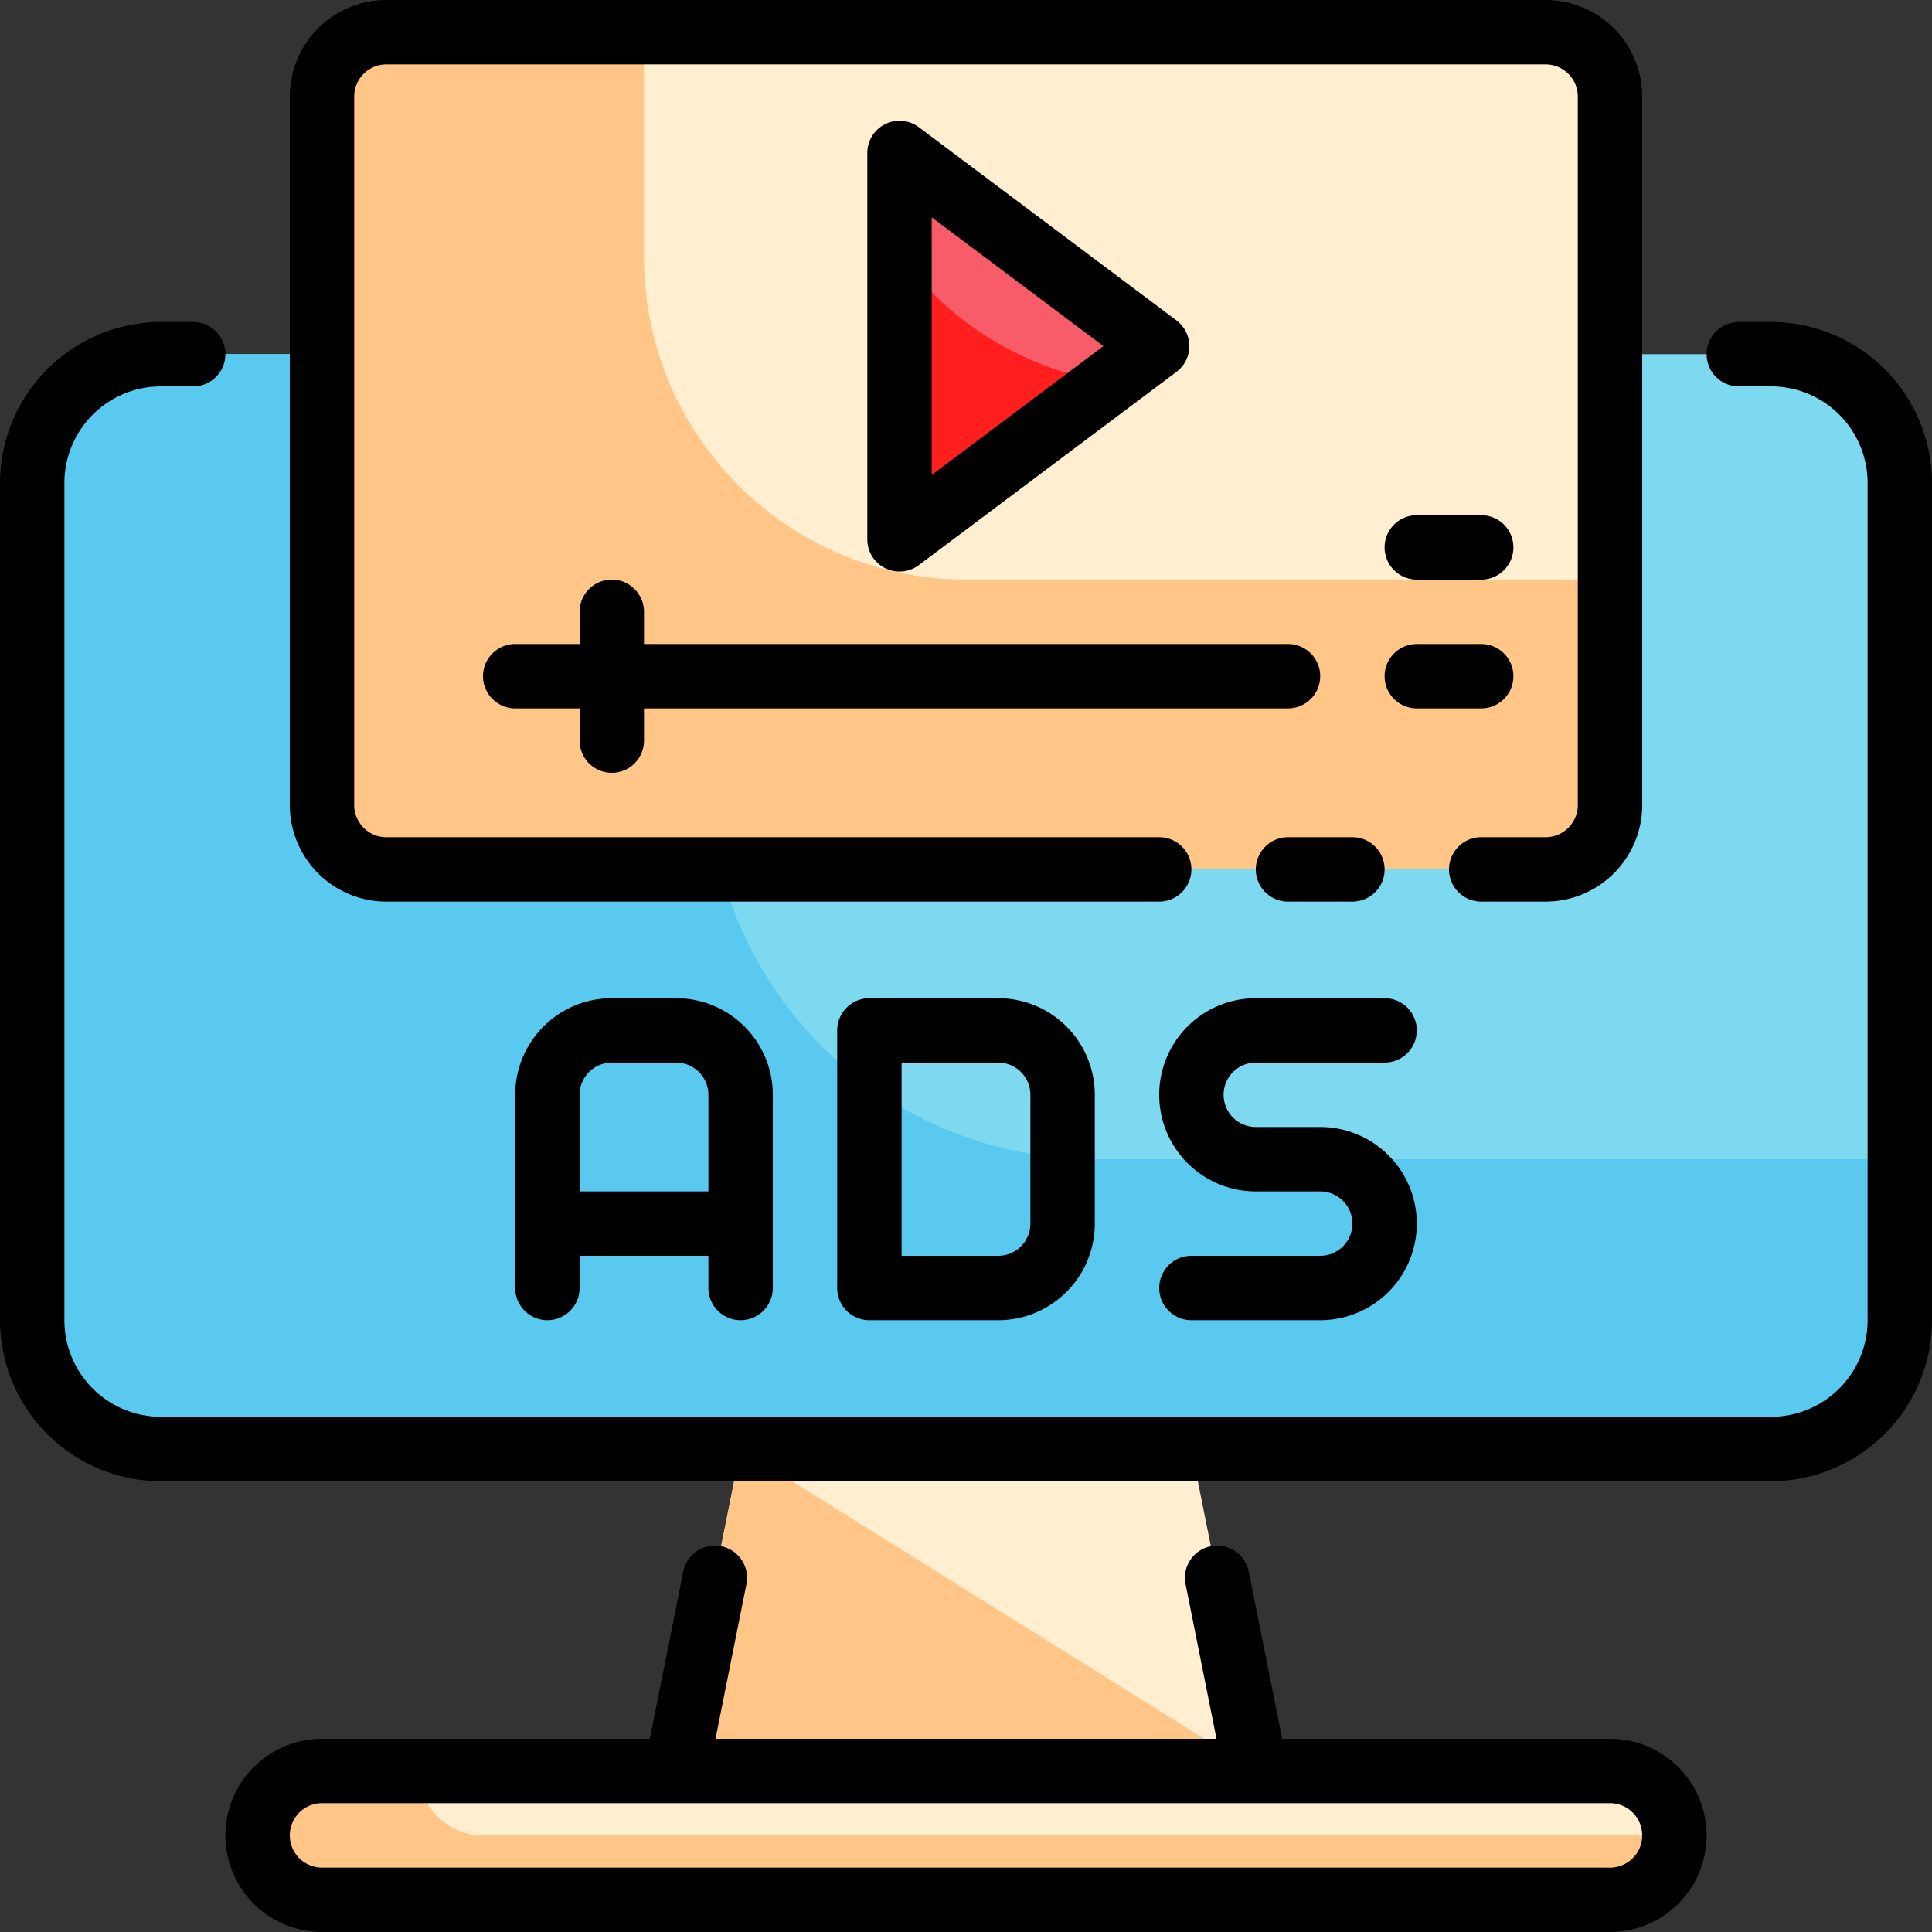 <?xml version="1.0" encoding="UTF-8"?><svg xmlns="http://www.w3.org/2000/svg" xmlns:xlink="http://www.w3.org/1999/xlink" height="480.0" preserveAspectRatio="xMidYMid meet" version="1.0" viewBox="16.0 16.0 480.0 480.0" width="480.0" zoomAndPan="magnify"><rect x="16.0" y="16.0" width="480.0" height="480.0" fill="#333333" stroke="none"/><g data-name="line copy"><g id="change1_1"><rect fill="#7dd9ef" height="272" rx="32" width="464" x="24" y="104"/></g><g id="change2_1"><path d="M488,304v40a32,32,0,0,1-32,32H56a32,32,0,0,1-32-32V136a32,32,0,0,1,32-32H192V208a96,96,0,0,0,96,96Z" fill="#59c9ef"/></g><g id="change3_1"><rect fill="#ffeecf" height="32" rx="16" width="352" x="80" y="456"/></g><g id="change3_2"><path d="M328 456L184 456 200 376 312 376 328 456z" fill="#ffeecf"/></g><g id="change3_3"><rect fill="#ffeecf" height="208" rx="16" width="320" x="96" y="24"/></g><g id="change4_1"><path d="M416,160v56a16,16,0,0,1-16,16H112a16,16,0,0,1-16-16V40a16,16,0,0,1,16-16h64V80a80,80,0,0,0,80,80Z" fill="#ffc688"/></g><g id="change5_1"><path d="M239.47 150L239.47 54 303.48 102 239.47 150z" fill="#f75c68"/></g><g id="change6_1"><path d="M291.44,111l-52,39V79.2A79.32,79.32,0,0,0,291.44,111Z" fill="#ff1f1f"/></g><g id="change4_2"><path d="M432,472a16.12,16.12,0,0,1-16,16H96a16,16,0,0,1-16-16,16.12,16.12,0,0,1,16-16h24a16,16,0,0,0,16,16Z" fill="#ffc688"/></g><g id="change4_3"><path d="M328 456L184 456 200 376 328 456z" fill="#ffc688"/></g><g id="change7_1"><path d="M416,448H334.56l-8.32-41.57a8,8,0,0,0-15.69,3.14L318.24,448H193.76l7.69-38.43a8,8,0,0,0-15.69-3.14L177.44,448H96a24,24,0,0,0,0,48H416a24,24,0,0,0,0-48Zm0,32H96a8,8,0,0,1,0-16H416a8,8,0,0,1,0,16Z" fill="inherit"/></g><g id="change7_2"><path d="M456,96h-8a8,8,0,0,0,0,16h8a24,24,0,0,1,24,24V344a24,24,0,0,1-24,24H56a24,24,0,0,1-24-24V136a24,24,0,0,1,24-24h8a8,8,0,0,0,0-16H56a40.05,40.05,0,0,0-40,40V344a40.05,40.05,0,0,0,40,40H456a40.05,40.05,0,0,0,40-40V136A40.05,40.05,0,0,0,456,96Z" fill="inherit"/></g><g id="change7_3"><path d="M328,232a8,8,0,0,0,8,8h16a8,8,0,0,0,0-16H336A8,8,0,0,0,328,232Z" fill="inherit"/></g><g id="change7_4"><path d="M112,240H304a8,8,0,0,0,0-16H112a8,8,0,0,1-8-8V40a8,8,0,0,1,8-8H400a8,8,0,0,1,8,8V216a8,8,0,0,1-8,8H384a8,8,0,0,0,0,16h16a24,24,0,0,0,24-24V40a24,24,0,0,0-24-24H112A24,24,0,0,0,88,40V216A24,24,0,0,0,112,240Z" fill="inherit"/></g><g id="change7_5"><path d="M239.48,158a8,8,0,0,0,4.8-1.6l64-48a8,8,0,0,0,0-12.8l-64-48a8,8,0,0,0-12.8,6.4v96a8,8,0,0,0,8,8Zm8-88,42.66,32-42.66,32Z" fill="inherit"/></g><g id="change7_6"><path d="M168,208a8,8,0,0,0,8-8v-8H336a8,8,0,0,0,0-16H176v-8a8,8,0,0,0-16,0v8H144a8,8,0,0,0,0,16h16v8A8,8,0,0,0,168,208Z" fill="inherit"/></g><g id="change7_7"><path d="M384,192a8,8,0,0,0,0-16H368a8,8,0,0,0,0,16Z" fill="inherit"/></g><g id="change7_8"><path d="M368,160h16a8,8,0,0,0,0-16H368a8,8,0,0,0,0,16Z" fill="inherit"/></g><g id="change7_9"><path d="M200,344a8,8,0,0,0,8-8V288a24,24,0,0,0-24-24H168a24,24,0,0,0-24,24v48a8,8,0,0,0,16,0v-8h32v8A8,8,0,0,0,200,344Zm-40-32V288a8,8,0,0,1,8-8h16a8,8,0,0,1,8,8v24Z" fill="inherit"/></g><g id="change7_10"><path d="M232,264a8,8,0,0,0-8,8v64a8,8,0,0,0,8,8h32a24,24,0,0,0,24-24V288a24,24,0,0,0-24-24Zm40,24v32a8,8,0,0,1-8,8H240V280h24A8,8,0,0,1,272,288Z" fill="inherit"/></g><g id="change7_11"><path d="M328,280h32a8,8,0,0,0,0-16H328a24,24,0,0,0,0,48h16a8,8,0,0,1,0,16H312a8,8,0,0,0,0,16h32a24,24,0,0,0,0-48H328a8,8,0,0,1,0-16Z" fill="inherit"/></g></g></svg>